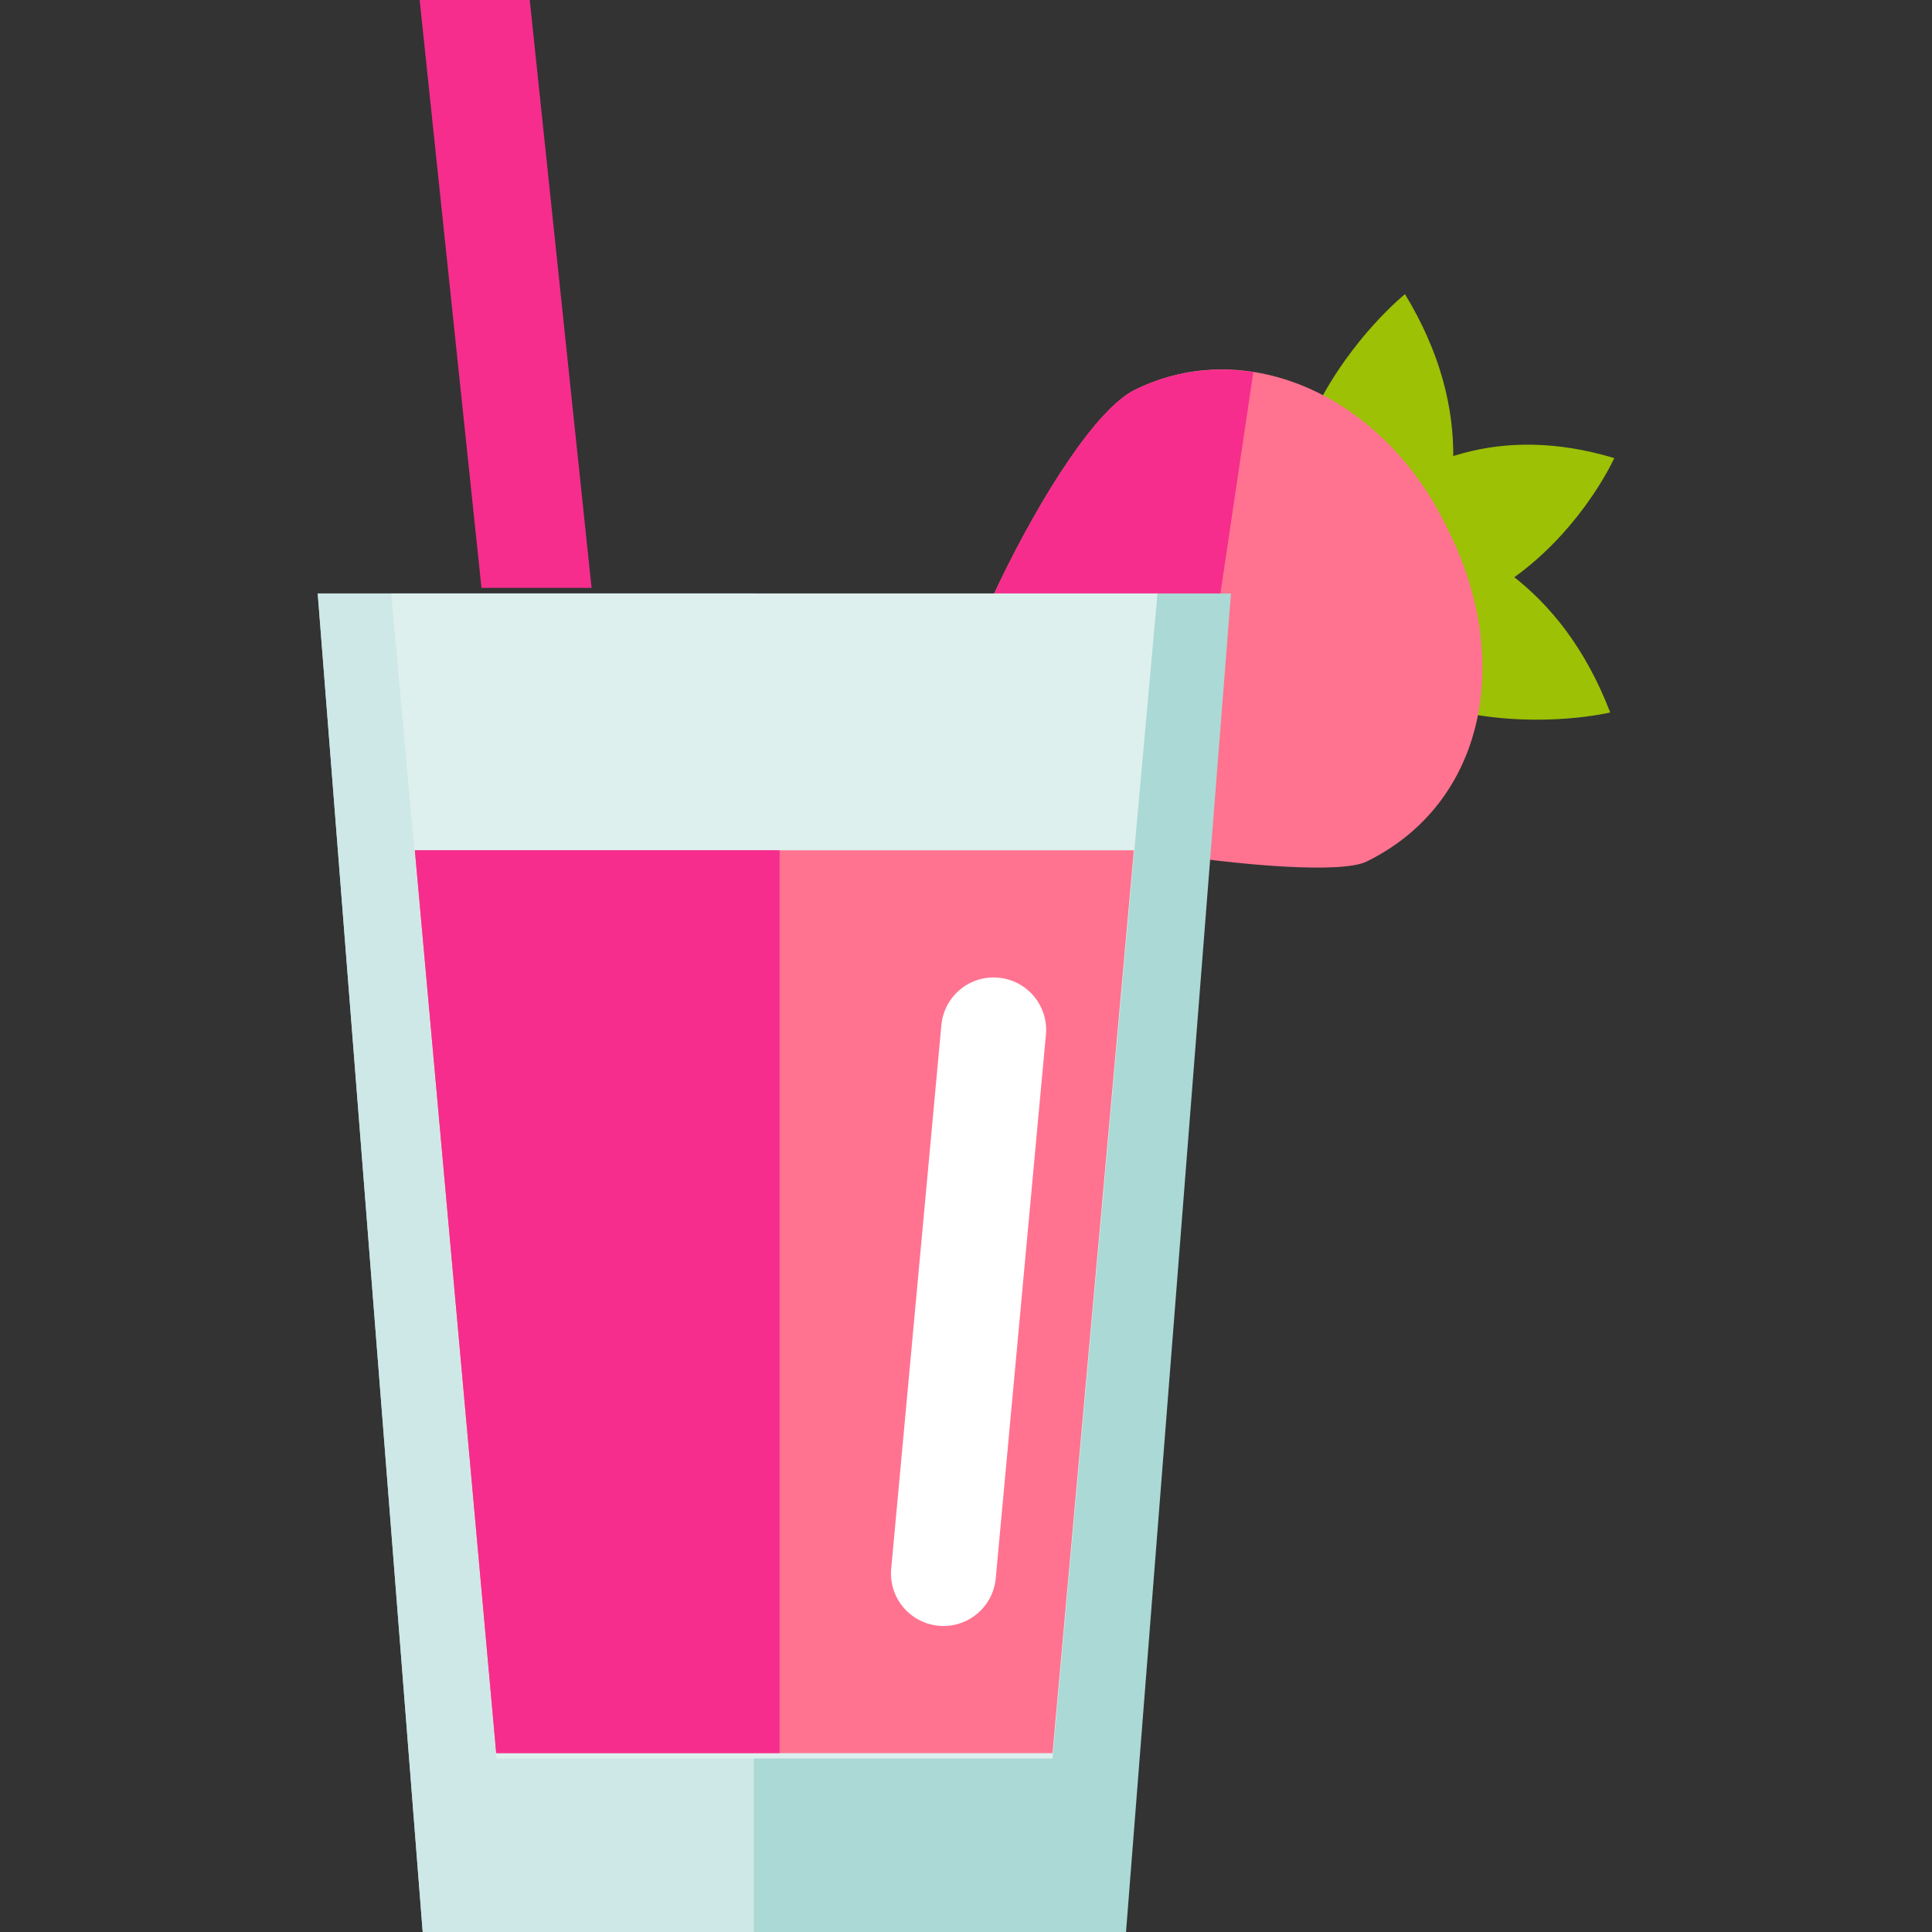 <?xml version="1.0" encoding="iso-8859-1"?>
<!-- Uploaded to: SVG Repo, www.svgrepo.com, Generator: SVG Repo Mixer Tools -->
<svg height="800px" width="800px" version="1.1" id="Layer_1" xmlns="http://www.w3.org/2000/svg" xmlns:xlink="http://www.w3.org/1999/xlink" 
	 viewBox="0 0 155.883 155.883" xml:space="preserve">
<rect x="0" y="0" width="155.883" height="155.883" fill="#333333" stroke="none"/>
<g>
	<g>
		<g>
			<path style="fill:#9CC105;" d="M99.942,42.037c0,0,22.043-5.238,29.978,15.449C129.921,57.486,108.439,62.678,99.942,42.037z"/>
		</g>
		<g>
			<path style="fill:#9CC105;" d="M107.233,56.896c0,0,17.633-14.225,6.128-33.162C113.36,23.734,96.109,37.545,107.233,56.896z"/>
		</g>
		<g>
			<path style="fill:#9CC105;" d="M103.188,49.594c0,0,8.266-18.279,27.059-12.633C130.246,36.961,122.248,54.824,103.188,49.594z"
				/>
		</g>
		<g>
			<path style="fill:#FF7390;" d="M75.748,63.273c-1.919-3.912,9.627-28.785,15.83-31.828c9.118-4.475,19.995,0.578,25.06,10.904
				l0.334,0.68c5.065,10.326,2.85,21.799-6.715,26.488C106.299,71.461,77.669,67.188,75.748,63.273z"/>
		</g>
		<path style="fill:#F62D8D;" d="M101.123,30.031c-3.188-0.498-6.465-0.096-9.544,1.414c-6.204,3.043-17.749,27.916-15.83,31.828
			c1.085,2.211,10.698,4.537,19.569,5.793L101.123,30.031z"/>
	</g>
	<g>
		<polygon style="fill:#ABD9D5;" points="90.853,155.883 34.105,155.883 25.635,47.883 99.323,47.883 		"/>
	</g>
	<g>
		<polygon style="fill:#CDE8E6;" points="60.829,155.883 34.105,155.883 25.635,47.883 60.829,47.883 		"/>
	</g>
	<g>
		<polygon style="fill:#DDF0EE;" points="84.924,141.883 40.034,141.883 31.564,47.883 93.394,47.883 		"/>
	</g>
	<g>
		<polygon style="fill:#FF7390;" points="33.47,68.607 40.034,141.449 84.924,141.449 91.487,68.607 		"/>
	</g>
	<g>
		<polygon style="fill:#F62D8D;" points="62.902,68.607 33.47,68.607 40.034,141.449 62.902,141.449 		"/>
	</g>
	<path style="fill:#FFFFFF;" d="M80.341,127.346c-0.215,2.33-2.278,4.043-4.606,3.828l0,0c-2.329-0.215-4.043-2.277-3.828-4.605
		l4.048-43.857c0.215-2.33,2.278-4.045,4.606-3.828l0,0c2.329,0.215,4.043,2.275,3.828,4.605L80.341,127.346z"/>
	<g>
		<g>
			<polygon style="fill:#F62D8D;" points="33.86,0 38.848,47.432 47.731,47.432 42.742,0 			"/>
		</g>
	</g>
</g>
</svg>